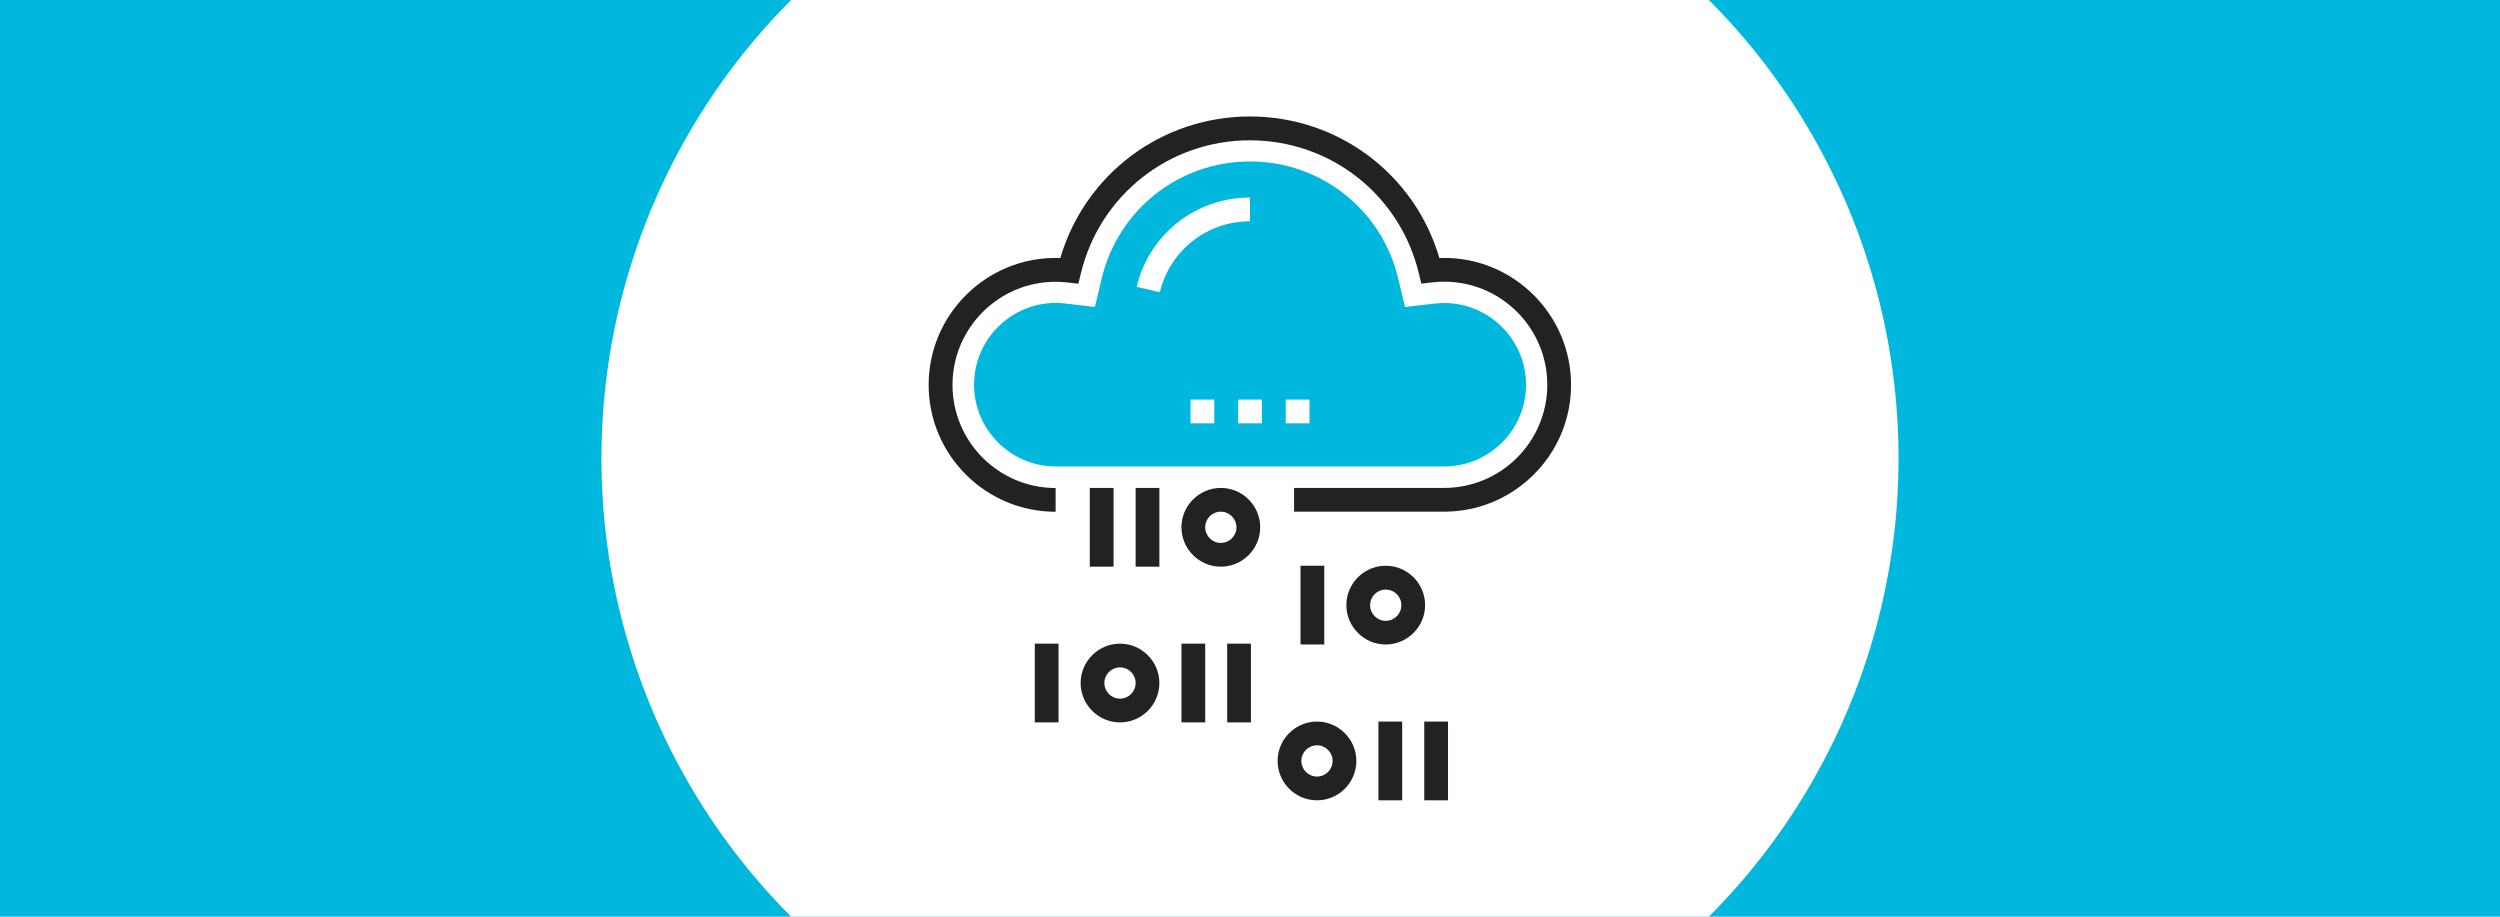 <?xml version="1.0" encoding="utf-8"?>
<!-- Generator: Adobe Illustrator 22.1.0, SVG Export Plug-In . SVG Version: 6.00 Build 0)  -->
<svg version="1.1" id="Layer_1" xmlns="http://www.w3.org/2000/svg" xmlns:xlink="http://www.w3.org/1999/xlink" x="0px" y="0px"
	 viewBox="0 0 2400 880" enable-background="new 0 0 2400 880" xml:space="preserve">
<title>SEMArtboard 5</title>
<rect fill="#00B8DE" width="2400" height="880"/>
<g>
	<defs>
		<rect id="SVGID_1_" width="2400" height="880"/>
	</defs>
	<clipPath id="SVGID_2_">
		<use xlink:href="#SVGID_1_"  overflow="visible"/>
	</clipPath>
	<g clip-path="url(#SVGID_2_)">
		<circle fill="#FFFFFF" cx="1200" cy="440" r="622.6"/>
	</g>
</g>
<g>
	<path fill="#00B8DE" d="M1386.4,290.9c-2.7,0-5.9,0.2-9.5,0.6l-28.1,3.2l-6.6-27.6c-15.8-66-74.3-112.1-142.2-112.1
		c-67.9,0-126.4,46.1-142.3,112.1l-6.6,27.6l-28.2-3.3c-3.5-0.4-6.6-0.6-9.3-0.6c-43.3,0-78.5,35.2-78.5,78.5
		c0,43.3,35.2,78.5,78.5,78.5h372.9c43.3,0,78.5-35.2,78.5-78.5C1464.9,326.1,1429.7,290.9,1386.4,290.9z"/>
	<path fill="#FFFFFF" d="M1113.4,280.6l-22.2-5.3c12.1-50.5,56.9-85.7,108.8-85.7v22.8C1158.7,212.4,1123.1,240.5,1113.4,280.6z"/>
	<g>
		<path fill="#222222" d="M1386.4,491.2h-144.1v-22.8h144.1c54.6,0,99-44.4,99-99c0-54.6-44.4-99-99-99c-3.6,0-7.4,0.2-11.8,0.7
			l-10.1,1.2l-2.4-9.8c-18-75.3-84.7-127.8-162.2-127.8c-77.5,0-144.2,52.6-162.3,127.9l-2.4,9.8l-10.1-1.2
			c-4.3-0.5-8.1-0.7-11.7-0.7c-54.6,0-99,44.4-99,99c0,54.6,44.4,99,99,99v22.8c-67.2,0-121.9-54.6-121.9-121.8
			c0-67.2,54.7-121.9,121.9-121.9c1.5,0,2.9,0,4.5,0.1c23.7-80.5,97.2-135.9,182-135.9c84.8,0,158.3,55.4,181.9,135.9
			c1.5-0.1,3.1-0.1,4.5-0.1c67.2,0,121.9,54.7,121.9,121.9C1508.3,436.5,1453.6,491.2,1386.4,491.2z"/>
		<path fill="#222222" d="M1330.3,618.7c-20.8,0-37.8-17-37.8-37.8s17-37.8,37.8-37.8s37.8,17,37.8,37.8S1351.1,618.7,1330.3,618.7z
			 M1330.3,566c-8.3,0-15,6.7-15,15c0,8.3,6.7,15,15,15c8.3,0,15-6.7,15-15C1345.3,572.7,1338.6,566,1330.3,566z"/>
		<rect x="1248.5" y="543.1" fill="#222222" width="22.8" height="75.6"/>
		<path fill="#222222" d="M1172,544c-20.8,0-37.8-17-37.8-37.8c0-20.8,17-37.8,37.8-37.8s37.8,17,37.8,37.8
			C1209.8,527,1192.8,544,1172,544z M1172,491.2c-8.3,0-15,6.7-15,15c0,8.3,6.7,15,15,15c8.3,0,15-6.7,15-15
			C1186.9,497.9,1180.2,491.2,1172,491.2z"/>
		<rect x="1090.2" y="468.4" fill="#222222" width="22.8" height="75.6"/>
		<rect x="1046.2" y="468.4" fill="#222222" width="22.8" height="75.6"/>
		<path fill="#222222" d="M1075.2,693.5c-20.8,0-37.8-17-37.8-37.8c0-20.8,17-37.8,37.8-37.8c20.8,0,37.8,17,37.8,37.8
			C1113,676.6,1096,693.5,1075.2,693.5z M1075.2,640.7c-8.3,0-15,6.7-15,15c0,8.3,6.7,15,15,15c8.3,0,15-6.7,15-15
			C1090.2,647.4,1083.5,640.7,1075.2,640.7z"/>
		<rect x="1134.2" y="617.9" fill="#222222" width="22.8" height="75.6"/>
		<rect x="993.4" y="617.9" fill="#222222" width="22.8" height="75.6"/>
		<rect x="1178.1" y="617.9" fill="#222222" width="22.8" height="75.6"/>
		<path fill="#222222" d="M1264.3,768.3c-20.8,0-37.8-17-37.8-37.8c0-20.8,17-37.8,37.8-37.8c20.8,0,37.8,17,37.8,37.8
			C1302.1,751.3,1285.2,768.3,1264.3,768.3z M1264.3,715.5c-8.3,0-15,6.7-15,15c0,8.3,6.7,15,15,15c8.3,0,15-6.7,15-15
			S1272.6,715.5,1264.3,715.5z"/>
		<rect x="1367.3" y="692.7" fill="#222222" width="22.8" height="75.6"/>
		<rect x="1323.3" y="692.7" fill="#222222" width="22.8" height="75.6"/>
	</g>
	<g>
		<rect x="1234.3" y="383.6" fill="#FFFFFF" width="22.8" height="22.8"/>
		<rect x="1188.6" y="383.6" fill="#FFFFFF" width="22.8" height="22.8"/>
		<rect x="1142.9" y="383.6" fill="#FFFFFF" width="22.8" height="22.8"/>
	</g>
</g>
</svg>
